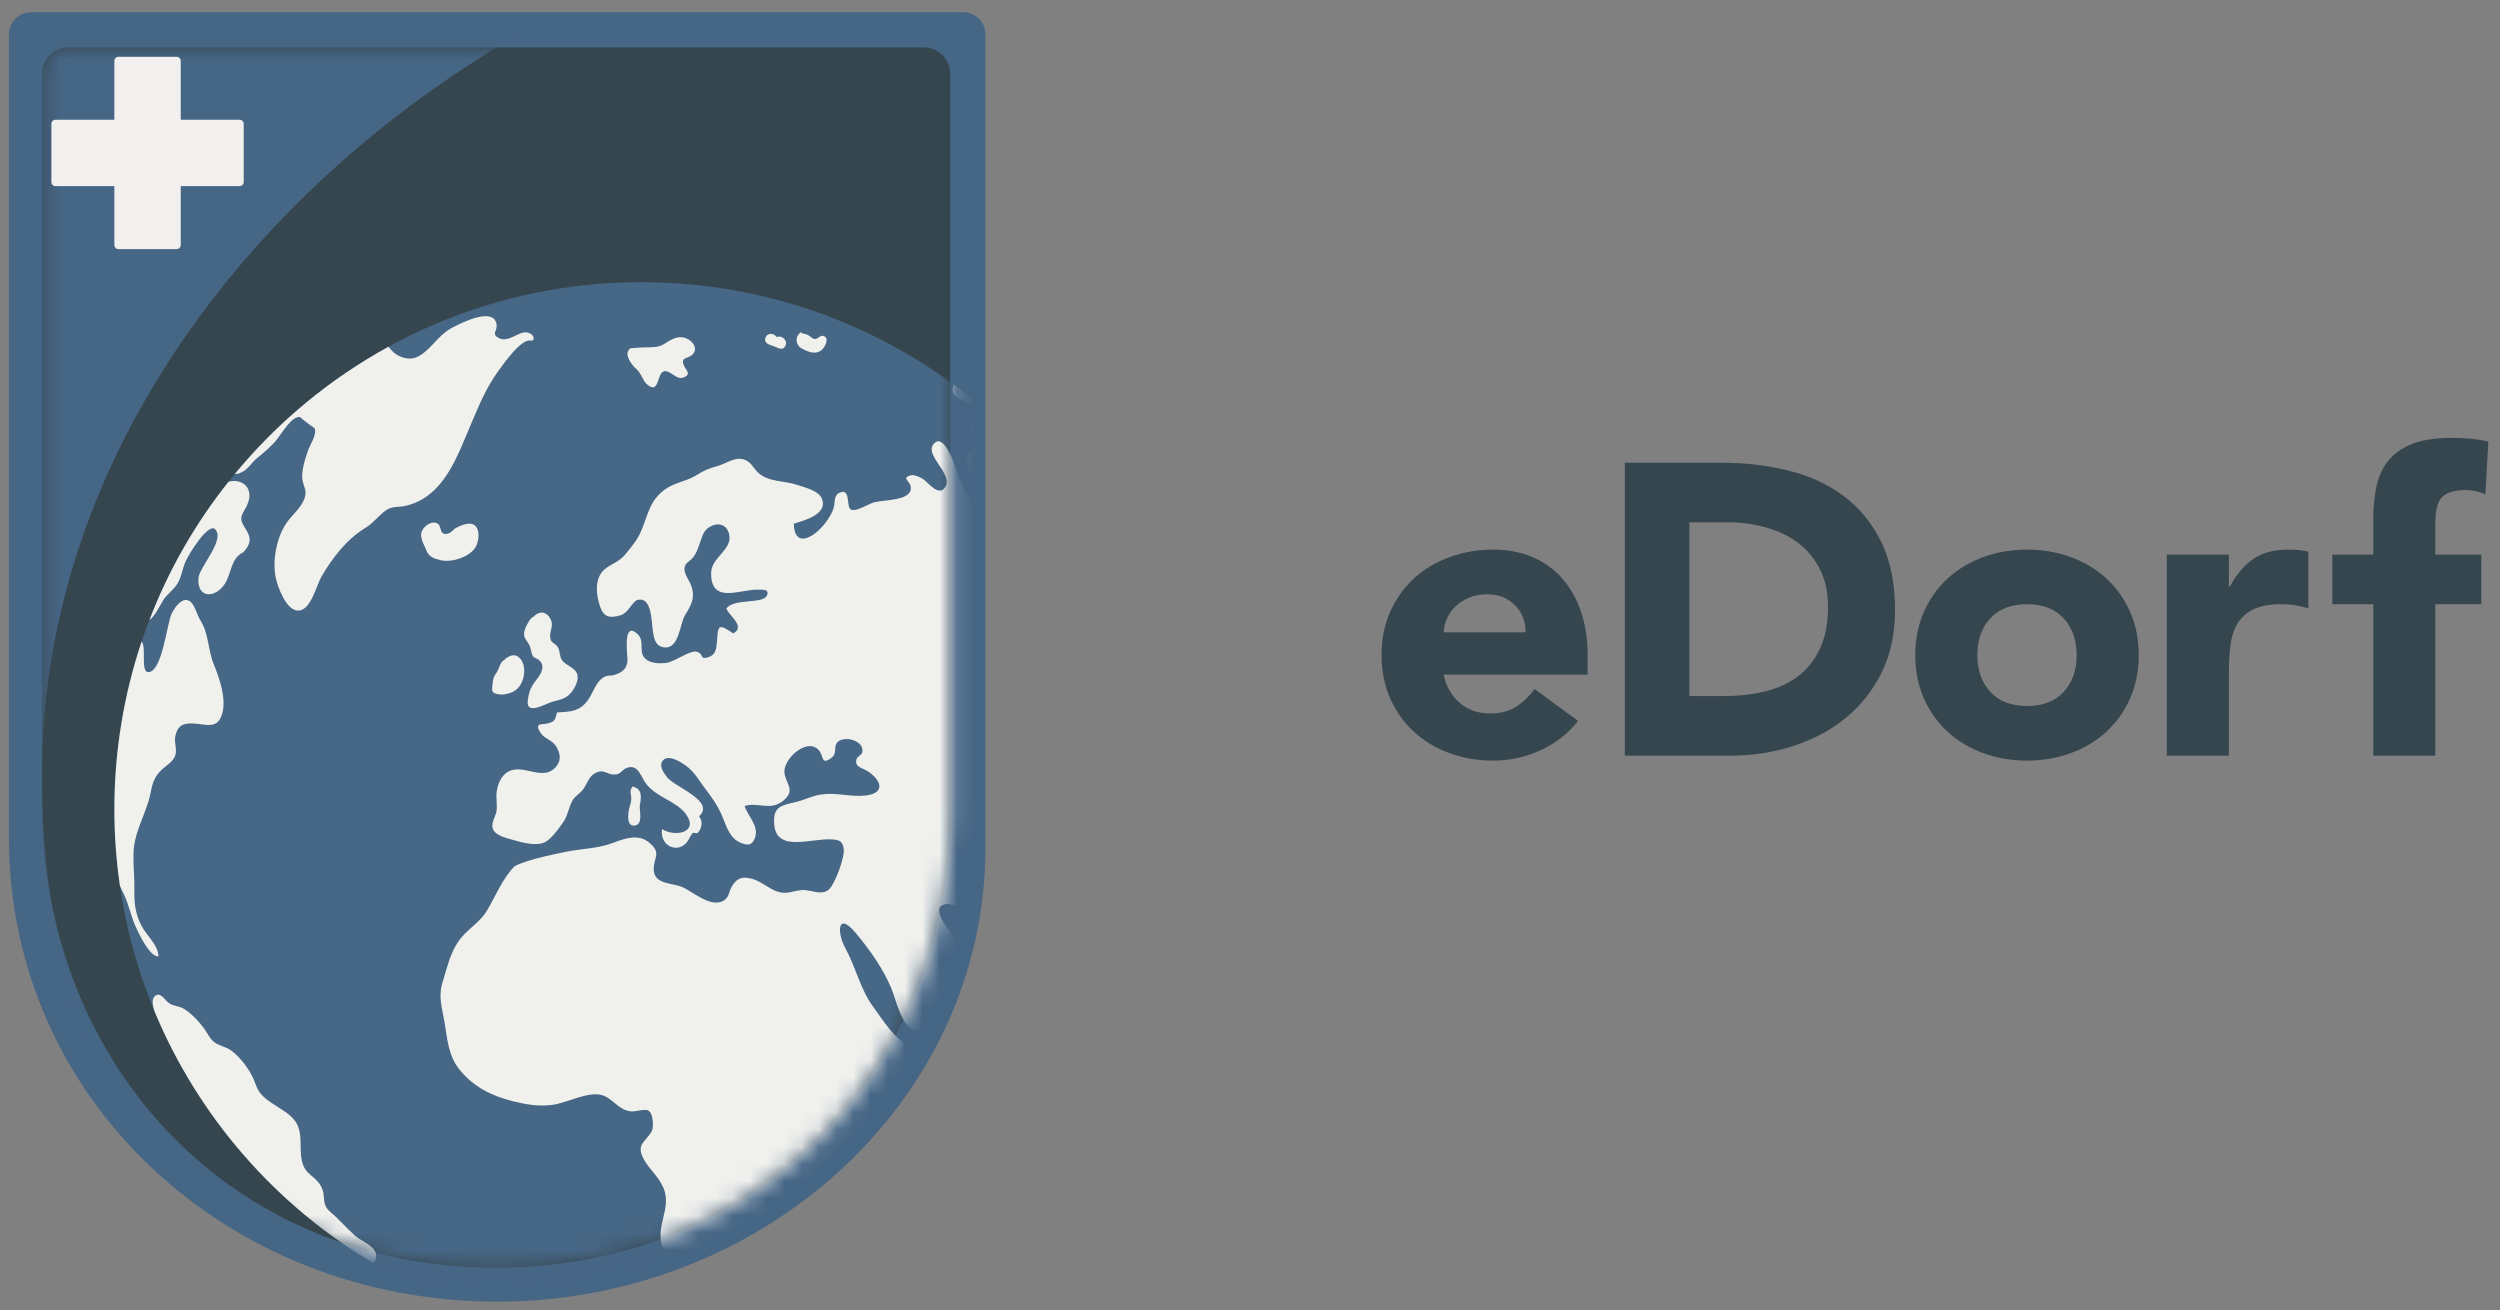 <?xml version="1.0" encoding="UTF-8"?>
<svg width="145px" height="76px" viewBox="0 0 145 76" version="1.1" xmlns="http://www.w3.org/2000/svg" xmlns:xlink="http://www.w3.org/1999/xlink">
    <rect x="0" y="0" width="145" height="76" fill="#808080" stroke="none"/>
    <!-- Generator: Sketch 46.1 (44463) - http://www.bohemiancoding.com/sketch -->
    <title>Logo-eDorf-Relaunch-Final-mobile</title>
    <desc>Created with Sketch.</desc>
    <defs>
        <path d="M53.116,2.283 L53.116,45.193 C53.116,59.574 42.31,71.527 26.775,71.527 C11.241,71.527 0.435,59.574 0.435,44.601 L0.435,2.283 C0.435,1.435 1.122,0.748 1.97,0.748 L51.581,0.748 C52.429,0.748 53.116,1.435 53.116,2.283 Z" id="path-1"></path>
    </defs>
    <g id="Page-1" stroke="none" stroke-width="1" fill="none" fill-rule="evenodd">
        <g id="Logo-eDorf-Relaunch-Final-mobile" transform="translate(0, -16)">
            <path d="M57.154,17.995 L57.154,65.171 C57.154,79.841 44.266,91.496 28.834,91.496 C13.241,91.496 0.516,79.841 0.516,64.579 L0.516,17.995 C0.516,17.285 1.092,16.707 1.802,16.707 L55.865,16.707 C56.578,16.707 57.154,17.285 57.154,17.995" id="Fill-1" fill="#466686"></path>
            <path d="M55.116,20.283 L55.116,63.193 C55.116,77.574 44.31,89.527 28.775,89.527 C13.241,89.527 2.435,77.574 2.435,62.601 L2.435,20.283 C2.435,19.435 3.122,18.748 3.97,18.748 L53.581,18.748 C54.429,18.748 55.116,19.435 55.116,20.283" id="Fill-2" fill="#36464E"></path>
            <g id="Group-18" transform="translate(2, 18)">
                <mask id="mask-2" fill="white">
                    <use xlink:href="#path-1"></use>
                </mask>
                <g id="Clip-4"></g>
                <path d="M51.721,-49.234 C39.3,-49.234 27.229,-46.792 15.844,-41.976 C4.867,-37.333 -4.983,-30.695 -13.432,-22.246 C-21.88,-13.798 -28.519,-3.948 -33.161,7.029 C-37.977,18.415 -40.419,30.485 -40.419,42.906 C-40.419,55.327 -37.977,67.398 -33.161,78.784 C-28.519,89.761 -21.88,99.611 -13.432,108.06 C-4.983,116.507 4.867,123.146 15.844,127.788 C27.229,132.604 39.3,135.046 51.721,135.046 C64.142,135.046 76.213,132.604 87.599,127.788 C98.576,123.146 108.425,116.507 116.874,108.06 C125.323,99.611 131.961,89.761 136.604,78.784 C141.42,67.398 143.862,55.327 143.862,42.906 C143.862,30.485 141.42,18.415 136.604,7.028 C131.961,-3.948 125.323,-13.798 116.874,-22.246 C108.425,-30.696 98.576,-37.333 87.599,-41.976 C76.213,-46.792 64.142,-49.234 51.721,-49.234 Z M59.3,-8.381 C87.625,-8.381 103.008,14.581 103.008,42.906 C103.008,71.232 80.046,94.194 51.721,94.194 C23.396,94.194 0.435,71.232 0.435,42.906 C0.435,14.581 29.809,-8.381 58.133,-8.381 L59.3,-8.381 Z" id="Fill-3" fill="#466686" mask="url(#mask-2)"></path>
                <path d="M35.204,14.365 C52.084,14.365 65.774,28.055 65.774,44.936 C65.774,61.816 52.084,75.506 35.204,75.506 C18.323,75.506 4.633,61.816 4.633,44.936 C4.633,28.055 18.323,14.365 35.204,14.365" id="Fill-5" fill="#476786" mask="url(#mask-2)"></path>
                <path d="M28.853,17.769 C28.286,17.538 27.241,19.06 26.942,19.464 C26.212,20.451 25.803,21.464 25.325,22.582 C24.527,24.44 23.777,26.77 21.583,27.327 C21.11,27.447 20.758,27.321 20.354,27.621 C19.908,27.951 19.646,28.35 19.152,28.644 C18.097,29.29 17.268,30.376 16.648,31.437 C16.349,31.951 16.034,33.394 15.31,33.415 C14.612,33.442 14.092,32.035 13.982,31.447 C13.798,30.476 14.04,29.216 14.575,28.392 C14.906,27.883 15.488,27.463 15.672,26.87 C15.814,26.398 15.604,26.245 15.541,25.815 C15.467,25.296 15.698,24.634 15.866,24.125 C15.971,23.82 16.412,23.175 16.239,22.828 C16.208,22.828 15.41,22.23 15.41,22.188 C14.921,22.12 14.36,23.112 14.071,23.474 C13.714,23.92 13.336,24.219 12.896,24.582 C12.622,24.807 12.428,25.148 12.129,25.327 C11.909,25.458 11.741,25.505 11.62,25.489 C14.087,22.498 17.11,19.989 20.533,18.11 C20.685,18.293 20.837,18.477 21.016,18.577 C22.491,19.417 23.037,17.637 24.186,17.028 C24.774,16.713 26.679,15.753 26.805,16.85 C26.847,17.202 26.48,17.37 26.931,17.606 C27.493,17.9 28.07,17.207 28.553,17.28 C28.863,17.328 29.094,17.611 28.853,17.769" id="Fill-6" fill="#F0F0ED" mask="url(#mask-2)"></path>
                <path d="M12.098,30.045 C11.405,30.339 11.405,31.305 11.042,31.861 C10.497,32.701 9.421,32.733 9.51,31.531 C9.563,30.88 11.069,29.321 10.486,28.702 C10.087,28.282 8.922,30.177 8.749,30.597 C8.565,31.038 8.523,31.505 8.25,31.914 C8.024,32.245 7.683,32.476 7.468,32.806 C7.337,33.011 6.964,33.788 6.67,33.951 C7.788,31.042 9.337,28.35 11.247,25.951 L11.247,25.946 C11.982,25.726 12.701,26.251 12.397,27.132 C12.182,27.757 11.783,27.888 12.134,28.492 C12.402,28.959 12.77,29.342 12.098,30.045" id="Fill-7" fill="#F0F0ED" mask="url(#mask-2)"></path>
                <path d="M10.901,39.341 C10.639,40.354 9.946,39.992 9.179,39.961 C8.597,39.934 8.287,40.107 8.166,40.716 C8.093,41.073 8.276,41.461 8.171,41.803 C8.056,42.186 7.589,42.427 7.316,42.706 C6.749,43.294 6.833,43.771 6.607,44.49 C6.287,45.529 5.772,46.38 5.741,47.498 C5.726,48.243 5.814,48.988 5.793,49.707 C5.772,50.495 5.909,51.261 6.345,51.927 C6.633,52.363 7.195,52.909 7.19,53.471 C6.686,53.502 6.093,52.221 5.888,51.796 C5.583,51.14 5.479,50.442 5.153,49.802 C5.08,49.655 5.012,49.508 4.954,49.366 C4.744,47.918 4.634,46.442 4.634,44.936 C4.634,41.54 5.19,38.27 6.213,35.215 C6.507,35.499 6.135,37 6.607,36.984 C7.41,36.958 7.678,34.182 7.951,33.604 C8.14,33.211 8.549,32.628 8.975,32.848 C9.284,33.011 9.431,33.683 9.62,33.977 C10.129,34.785 10.04,35.651 10.402,36.538 C10.728,37.325 11.121,38.491 10.901,39.341" id="Fill-8" fill="#F0F0ED" mask="url(#mask-2)"></path>
                <path d="M19.803,70.97 C19.771,71.112 19.714,71.201 19.641,71.248 L19.635,71.248 C13.982,67.9 9.505,62.776 6.959,56.651 C6.954,56.641 6.954,56.63 6.948,56.62 C6.812,56.19 6.77,55.749 7.2,55.686 C7.484,55.764 7.604,56.069 7.856,56.216 C8.098,56.357 8.408,56.357 8.654,56.505 C9.105,56.777 9.563,57.266 9.862,57.691 C10.056,57.958 10.14,58.205 10.397,58.42 C10.68,58.656 11.09,58.709 11.384,58.914 C11.914,59.276 12.481,60.047 12.722,60.625 C12.896,61.034 12.906,61.218 13.231,61.554 C13.552,61.879 13.94,62.084 14.312,62.331 C14.696,62.577 15.089,62.86 15.279,63.312 C15.531,63.921 15.362,64.682 15.509,65.328 C15.698,66.172 16.239,66.136 16.606,66.781 C16.963,67.411 16.564,67.8 17.189,68.319 C17.704,68.75 18.113,69.254 18.612,69.689 C18.99,70.02 19.945,70.319 19.803,70.97" id="Fill-9" fill="#F0F0ED" mask="url(#mask-2)"></path>
                <path d="M65.773,44.936 C65.773,48.421 65.191,51.776 64.11,54.899 C63.637,54.536 63.721,52.731 63.217,53.156 C62.173,54.038 62.084,54.882 61.858,56.179 C61.763,56.714 61.553,58.026 60.792,57.518 C60.084,57.045 60.325,55.502 60.388,54.819 C60.478,53.864 60.562,53.025 59.711,52.374 C59.144,51.933 58.535,51.623 57.853,51.754 C56.189,52.074 55.118,51.486 53.738,50.663 C53.213,50.353 52.221,50.237 52.541,51.14 C52.672,51.507 53.459,52.62 53.895,52.683 C54.473,52.757 54.683,51.959 55.344,52.232 C55.821,52.426 56.079,52.93 56.152,53.397 C56.246,54.043 56.016,54.557 55.543,54.982 C55.081,55.397 54.646,55.901 54.173,56.284 C53.675,56.688 53.092,56.861 52.525,57.113 C52.137,57.281 51.528,57.785 51.103,57.738 C50.3,57.654 49.969,55.959 49.701,55.329 C49.203,54.153 48.462,53.108 47.649,52.132 C46.562,50.82 46.521,52.074 47.045,53.025 C47.66,54.153 47.901,55.407 48.678,56.441 C49.176,57.113 49.89,58.31 50.725,58.614 C51.276,58.814 51.753,58.326 52.273,58.499 C53.102,58.767 53.045,59.921 52.714,60.541 C52.1,61.685 50.457,62.583 49.491,63.38 C49.035,63.758 48.42,64.099 48.053,64.551 C47.681,65.013 47.775,65.443 47.801,65.989 C47.848,67.065 47.534,68.22 46.72,68.986 C46.337,69.343 45.864,69.511 45.513,69.925 C45.234,70.256 45.045,70.66 44.772,70.996 C43.497,72.545 41.943,73.516 39.928,73.789 C38.957,73.915 38.343,73.778 37.786,72.975 C37.466,72.508 37.44,71.941 37.177,71.453 C37.015,71.149 36.71,70.902 36.542,70.592 C35.823,69.264 37.051,68.125 36.458,66.85 C36.159,66.199 35.671,65.832 35.34,65.238 C34.857,64.362 35.45,64.236 35.792,63.627 C35.933,63.375 35.891,62.593 35.618,62.42 C35.403,62.289 34.852,62.488 34.6,62.462 C33.839,62.373 33.54,61.69 32.899,61.512 C32.086,61.291 30.852,61.984 30.023,62.084 C29.225,62.184 28.517,62.063 27.74,61.869 C26.506,61.559 25.482,61.05 24.664,60.053 C23.992,59.234 23.944,58.242 23.777,57.255 C23.63,56.394 23.404,55.812 23.677,54.945 C23.924,54.158 24.081,53.376 24.543,52.667 C25.036,51.906 25.813,51.56 26.265,50.783 C26.753,49.943 27.152,48.962 27.829,48.254 C28.517,47.849 30.527,47.466 30.884,47.393 C31.829,47.209 32.663,47.225 33.592,46.873 C34.264,46.616 35.03,46.353 35.65,46.868 C36.411,47.503 35.886,47.734 35.917,48.453 C35.949,49.298 36.952,49.193 37.576,49.45 C38.174,49.702 39.355,50.794 40.08,50.153 C40.29,49.964 40.295,49.681 40.432,49.439 C40.757,48.873 41.114,48.815 41.707,48.999 C42.201,49.156 42.589,49.539 43.072,49.707 C43.602,49.891 43.933,49.691 44.458,49.629 C45.003,49.56 45.622,49.991 46.079,49.587 C46.431,49.271 46.977,47.765 46.94,47.303 C46.904,46.805 46.688,46.71 46.248,46.684 C44.946,46.605 42.757,47.582 42.904,45.435 C42.957,44.653 43.665,44.663 44.284,44.485 C44.736,44.359 45.14,44.154 45.622,44.081 C46.541,43.949 47.292,44.233 48.158,44.144 C49.365,44.023 49.124,43.283 48.399,42.779 C48.032,42.521 47.565,42.517 47.67,42.06 C47.712,41.871 47.974,41.803 48.011,41.64 C48.153,40.968 47.029,40.664 46.615,41.01 C46.284,41.288 46.615,41.682 46.205,41.971 C45.576,42.412 45.822,41.813 45.439,41.456 C44.741,40.811 43.439,42.039 43.497,42.79 C43.544,43.44 44.2,43.829 43.408,44.459 C42.667,45.046 41.954,44.506 41.188,44.747 C41.376,45.351 42.033,45.896 41.791,46.579 C41.613,47.072 41.361,47.036 40.978,46.889 C40.311,46.626 40.127,45.907 39.886,45.33 C39.649,44.768 39.319,44.291 38.951,43.808 C38.631,43.399 38.332,42.863 37.938,42.532 C37.624,42.27 36.799,41.713 36.458,42.097 C36.185,42.406 36.479,42.8 36.683,43.073 C37.125,43.651 39.523,44.469 38.542,45.346 C38.773,45.598 38.72,46.039 38.484,46.29 C38.4,46.38 38.248,46.254 38.174,46.327 C38.017,46.484 37.965,46.71 37.823,46.873 C37.225,47.54 36.248,47.004 36.4,46.091 C37.146,46.558 38.531,46.301 37.807,45.251 C37.261,44.464 36.101,44.27 35.487,43.472 C35.146,43.031 35.02,42.286 34.343,42.543 C34.075,42.643 34.012,42.895 33.703,42.921 C33.225,42.968 33.078,42.601 32.605,42.8 C32.165,42.989 32.102,43.361 31.86,43.729 C31.671,44.012 31.388,44.144 31.23,44.385 C30.989,44.768 30.952,45.283 30.668,45.687 C30.411,46.054 29.955,46.71 29.54,46.878 C29.073,47.062 28.291,46.878 27.813,46.731 C27.398,46.61 26.679,46.469 26.569,46.017 C26.49,45.708 26.753,45.335 26.8,45.031 C26.853,44.658 26.753,44.27 26.811,43.897 C26.884,43.44 27.083,42.952 27.514,42.737 C28.349,42.312 29.44,43.283 30.18,42.548 C30.574,42.154 30.521,41.724 30.254,41.288 C30.028,40.926 29.577,40.837 29.372,40.532 C28.926,39.871 29.487,40.049 29.781,39.955 C30.201,39.829 30.18,39.776 30.312,39.32 C31.094,39.278 31.634,39.273 32.123,38.575 C32.385,38.197 32.553,37.593 32.957,37.315 C33.241,37.121 33.377,37.236 33.681,37.131 C34.096,36.99 34.348,36.785 34.396,36.344 C34.421,36.145 34.07,33.919 34.983,34.78 C35.461,35.231 34.925,35.903 35.55,36.297 C35.849,36.481 36.274,36.485 36.605,36.454 C37.12,36.407 38.059,35.656 38.442,35.809 C38.857,35.971 38.573,36.26 39.051,36.129 C39.487,36.008 39.544,35.662 39.576,35.294 C39.655,34.265 39.618,34.129 40.531,34.738 C41.287,34.318 40.216,33.672 40.132,33.284 C40.589,32.691 42.264,33.053 42.484,32.533 C42.646,32.14 42.185,32.213 41.964,32.203 C40.956,32.155 39.229,33.09 39.245,31.232 C39.256,30.308 40.5,29.899 40.29,28.985 C40.159,28.434 39.681,28.276 39.203,28.539 C38.82,28.749 38.768,29.006 38.621,29.41 C38.5,29.757 38.421,30.051 38.185,30.35 C38.08,30.481 37.802,30.644 37.744,30.786 C37.597,31.164 37.849,31.447 38.012,31.788 C38.369,32.56 38.153,33.011 37.733,33.678 C37.419,34.187 37.397,35.709 36.474,35.541 C35.97,35.452 35.917,34.937 35.854,34.522 C35.786,34.056 35.807,32.607 34.994,32.791 C34.689,32.854 34.448,33.546 34.018,33.678 C33.325,33.893 33.009,33.762 32.81,33.195 C32.569,32.512 32.463,31.515 33.078,31.011 C33.461,30.696 33.881,30.607 34.238,30.187 C34.579,29.783 34.957,29.326 35.167,28.843 C35.592,27.878 35.65,27.043 36.584,26.376 C37.146,25.978 37.807,25.925 38.385,25.568 C38.862,25.269 39.098,25.17 39.597,25.038 C40.174,24.881 40.71,24.393 41.313,24.723 C41.602,24.886 41.733,25.19 41.97,25.411 C42.6,25.988 43.497,25.862 44.253,26.13 C44.694,26.282 45.496,26.45 45.681,26.949 C46.006,27.841 44.625,28.198 44.043,28.371 C44.064,29.61 44.898,29.342 45.56,28.681 C45.891,28.35 46.205,27.904 46.353,27.463 C46.431,27.232 46.358,26.755 46.636,26.607 C47.355,26.224 47.071,27.348 47.334,27.542 C47.607,27.736 48.394,27.206 48.725,27.127 C49.355,26.975 50.966,27.048 50.819,26.209 C50.756,25.862 50.284,25.741 50.793,25.574 C50.998,25.505 51.329,25.663 51.501,25.762 C51.822,25.946 52.478,26.912 52.851,26.198 C53.229,25.479 51.675,24.419 52.116,23.799 C52.746,22.918 53.444,25.153 53.522,25.437 C53.617,25.778 54.656,28.108 55.249,27.437 C55.638,26.996 54.609,25.957 54.415,25.61 C54.294,25.39 54.126,25.065 54.089,24.818 C54.021,24.393 54.163,24.44 54.331,24.12 C54.536,23.742 54.719,23.227 54.284,22.928 C54.299,22.382 55.218,22.346 54.672,21.668 C54.278,21.18 53.002,21.248 53.296,20.371 C53.302,20.345 53.312,20.324 53.323,20.303 C60.944,25.861 65.773,34.785 65.773,44.936" id="Fill-10" fill="#F0F0ED" mask="url(#mask-2)"></path>
                <path d="M34.687,43.621 C34.485,43.902 34.608,44.022 34.615,44.303 C34.621,44.532 34.524,44.729 34.48,44.949 C34.426,45.217 34.332,45.95 34.816,45.882 C35.319,45.812 35.078,45.024 35.107,44.734 C35.136,44.453 35.371,43.764 34.687,43.621" id="Fill-11" fill="#F0F0ED" mask="url(#mask-2)"></path>
                <path d="M28.941,33.782 C28.796,33.76 28.499,34.312 28.444,34.501 C28.339,34.869 28.41,34.969 28.581,35.216 C28.769,35.488 28.752,35.57 28.834,35.874 C28.94,36.269 29.098,36.079 29.34,36.366 C29.664,36.748 29.252,37.254 29.013,37.561 C28.754,37.893 28.652,38.251 28.608,38.668 C28.52,39.502 29.664,38.811 30.011,38.71 C30.464,38.578 30.827,38.549 31.149,38.142 C31.361,37.876 31.628,37.372 31.447,37.022 C31.28,36.699 30.81,36.586 30.602,36.298 C30.433,36.065 30.5,35.75 30.343,35.519 C30.175,35.273 29.937,35.326 29.909,34.938 C29.882,34.575 30.117,34.294 29.948,33.934 C29.743,33.494 29.305,33.37 28.941,33.782" id="Fill-12" fill="#F0F0ED" mask="url(#mask-2)"></path>
                <path d="M27.218,36.296 C27.014,36.4 26.943,36.804 26.814,36.99 C26.644,37.233 26.61,37.288 26.569,37.654 C26.524,38.066 26.49,38.206 26.932,38.271 C27.185,38.309 27.482,38.246 27.703,38.147 C28.224,37.912 28.422,37.359 28.403,36.806 C28.387,36.362 27.975,35.579 27.218,36.296" id="Fill-13" fill="#F0F0ED" mask="url(#mask-2)"></path>
                <path d="M24.345,28.683 C24.171,28.896 23.859,29.074 23.662,28.903 C23.537,28.795 23.559,28.504 23.413,28.394 C23.089,28.149 22.618,28.481 22.476,28.79 C22.306,29.16 22.589,29.553 22.721,29.905 C22.869,30.296 23.159,30.401 23.588,30.497 C24.218,30.637 25.314,30.292 25.614,29.675 C25.775,29.343 25.86,28.731 25.529,28.464 C25.277,28.261 24.773,28.421 24.345,28.683" id="Fill-14" fill="#F0F0ED" mask="url(#mask-2)"></path>
                <path d="M34.58,18.198 C34.109,18.484 34.646,19.181 34.907,19.401 C35.218,19.664 35.272,20.113 35.587,20.345 C36.39,20.938 35.98,19.113 36.859,19.616 C37.096,19.751 37.359,20.019 37.663,19.888 C38.105,19.698 37.804,19.484 37.685,19.236 C37.395,18.632 38.009,18.869 38.25,18.456 C38.456,18.102 38.089,17.704 37.732,17.596 C37.278,17.458 36.891,17.713 36.527,17.946 C36.079,18.234 35.652,18.092 34.58,18.198" id="Fill-15" fill="#F0F0ED" mask="url(#mask-2)"></path>
                <path d="M43.054,17.551 C42.886,17.313 42.511,17.284 42.406,17.569 C42.274,17.929 42.642,17.992 42.901,18.089 C43.143,18.18 43.39,18.364 43.55,18.065 C43.685,17.811 43.457,17.533 43.198,17.516 L43.054,17.551" id="Fill-16" fill="#F0F0ED" mask="url(#mask-2)"></path>
                <path d="M44.526,17.336 C44.509,17.303 44.483,17.281 44.447,17.272 C44.074,17.536 44.156,18.027 44.491,18.207 C44.865,18.407 45.295,18.592 45.643,18.31 C45.831,18.158 46.155,17.594 45.748,17.482 C45.556,17.43 45.435,17.685 45.258,17.663 C45.017,17.632 45.01,17.394 44.526,17.336" id="Fill-17" fill="#F0F0ED" mask="url(#mask-2)"></path>
            </g>
            <path d="M14.135,23.183 L14.135,26.56 C14.135,26.69 14.029,26.796 13.898,26.796 L3.218,26.796 C3.087,26.796 2.981,26.69 2.981,26.56 L2.981,23.183 C2.981,23.052 3.087,22.946 3.218,22.946 L13.898,22.946 C14.029,22.946 14.135,23.052 14.135,23.183" id="Fill-19" fill="#F1F0EE"></path>
            <path d="M10.247,30.448 L6.87,30.448 C6.739,30.448 6.633,30.342 6.633,30.212 L6.633,19.531 C6.633,19.401 6.739,19.295 6.87,19.295 L10.247,19.295 C10.377,19.295 10.483,19.401 10.483,19.531 L10.483,30.212 C10.483,30.342 10.377,30.448 10.247,30.448" id="Fill-20" fill="#F1F0EE"></path>
            <path d="M88.481,52.677 C88.496,52.069 88.297,51.549 87.881,51.117 C87.465,50.686 86.929,50.469 86.274,50.469 C85.873,50.469 85.521,50.533 85.217,50.661 C84.913,50.789 84.654,50.953 84.438,51.153 C84.222,51.354 84.054,51.585 83.934,51.849 C83.814,52.113 83.746,52.389 83.73,52.677 L88.481,52.677 Z M91.529,57.813 C90.953,58.549 90.225,59.116 89.345,59.517 C88.465,59.916 87.553,60.116 86.61,60.116 C85.713,60.116 84.87,59.972 84.078,59.685 C83.286,59.396 82.598,58.984 82.014,58.448 C81.43,57.912 80.97,57.269 80.634,56.517 C80.298,55.765 80.13,54.925 80.13,53.997 C80.13,53.069 80.298,52.23 80.634,51.477 C80.97,50.726 81.43,50.081 82.014,49.545 C82.598,49.01 83.286,48.598 84.078,48.31 C84.87,48.021 85.713,47.877 86.61,47.877 C87.441,47.877 88.197,48.021 88.877,48.31 C89.557,48.598 90.133,49.01 90.605,49.545 C91.077,50.081 91.441,50.726 91.697,51.477 C91.953,52.23 92.081,53.069 92.081,53.997 L92.081,55.125 L83.73,55.125 C83.873,55.813 84.186,56.36 84.665,56.769 C85.146,57.177 85.738,57.381 86.442,57.381 C87.033,57.381 87.534,57.248 87.941,56.984 C88.349,56.721 88.705,56.381 89.009,55.965 L91.529,57.813 L91.529,57.813 Z" id="Fill-21" fill="#36464E"></path>
            <path d="M97.985,56.372 L99.928,56.372 C100.792,56.372 101.596,56.285 102.34,56.109 C103.084,55.933 103.728,55.641 104.272,55.233 C104.816,54.824 105.244,54.289 105.556,53.625 C105.868,52.961 106.024,52.15 106.024,51.189 C106.024,50.358 105.868,49.634 105.556,49.018 C105.244,48.401 104.824,47.894 104.296,47.493 C103.768,47.094 103.148,46.794 102.436,46.594 C101.724,46.394 100.976,46.294 100.192,46.294 L97.985,46.294 L97.985,56.372 Z M94.241,42.838 L99.856,42.838 C101.216,42.838 102.508,42.99 103.732,43.294 C104.956,43.598 106.024,44.09 106.936,44.77 C107.847,45.45 108.571,46.334 109.107,47.422 C109.643,48.51 109.912,49.829 109.912,51.381 C109.912,52.757 109.651,53.969 109.131,55.017 C108.612,56.064 107.912,56.944 107.032,57.656 C106.152,58.368 105.136,58.908 103.984,59.276 C102.832,59.645 101.623,59.828 100.36,59.828 L94.241,59.828 L94.241,42.838 L94.241,42.838 Z" id="Fill-22" fill="#36464E"></path>
            <path d="M114.686,53.997 C114.686,54.877 114.938,55.589 115.442,56.133 C115.946,56.677 116.654,56.948 117.566,56.948 C118.478,56.948 119.186,56.677 119.69,56.133 C120.194,55.589 120.446,54.877 120.446,53.997 C120.446,53.117 120.194,52.405 119.69,51.861 C119.186,51.317 118.478,51.045 117.566,51.045 C116.654,51.045 115.946,51.317 115.442,51.861 C114.938,52.405 114.686,53.117 114.686,53.997 Z M111.086,53.997 C111.086,53.069 111.254,52.23 111.59,51.477 C111.926,50.726 112.386,50.081 112.97,49.545 C113.554,49.01 114.242,48.598 115.034,48.31 C115.826,48.021 116.669,47.877 117.566,47.877 C118.461,47.877 119.305,48.021 120.097,48.31 C120.889,48.598 121.577,49.01 122.162,49.545 C122.746,50.081 123.206,50.726 123.541,51.477 C123.877,52.23 124.045,53.069 124.045,53.997 C124.045,54.925 123.877,55.765 123.541,56.517 C123.206,57.269 122.746,57.912 122.162,58.448 C121.577,58.984 120.889,59.396 120.097,59.685 C119.305,59.972 118.461,60.116 117.566,60.116 C116.669,60.116 115.826,59.972 115.034,59.685 C114.242,59.396 113.554,58.984 112.97,58.448 C112.386,57.912 111.926,57.269 111.59,56.517 C111.254,55.765 111.086,54.925 111.086,53.997 L111.086,53.997 Z" id="Fill-23" fill="#36464E"></path>
            <path d="M125.676,48.165 L129.276,48.165 L129.276,50.037 L129.325,50.037 C129.708,49.317 130.165,48.777 130.692,48.417 C131.22,48.058 131.883,47.877 132.684,47.877 C132.892,47.877 133.1,47.886 133.308,47.901 C133.515,47.918 133.707,47.949 133.883,47.997 L133.883,51.285 C133.627,51.205 133.375,51.146 133.127,51.106 C132.879,51.066 132.62,51.045 132.348,51.045 C131.66,51.045 131.116,51.141 130.716,51.333 C130.316,51.526 130.008,51.793 129.792,52.137 C129.577,52.481 129.436,52.893 129.373,53.373 C129.308,53.853 129.276,54.381 129.276,54.957 L129.276,59.828 L125.676,59.828 L125.676,48.165" id="Fill-24" fill="#36464E"></path>
            <path d="M137.651,51.045 L135.275,51.045 L135.275,48.165 L137.651,48.165 L137.651,46.102 C137.651,45.462 137.706,44.857 137.819,44.29 C137.931,43.722 138.147,43.222 138.467,42.79 C138.787,42.358 139.247,42.019 139.847,41.771 C140.447,41.522 141.235,41.398 142.21,41.398 C142.579,41.398 142.938,41.414 143.29,41.446 C143.642,41.479 143.987,41.534 144.323,41.614 L144.155,44.662 C143.946,44.582 143.754,44.521 143.579,44.481 C143.402,44.442 143.203,44.422 142.978,44.422 C142.403,44.422 141.97,44.546 141.683,44.794 C141.395,45.042 141.25,45.55 141.25,46.317 L141.25,48.165 L143.915,48.165 L143.915,51.045 L141.25,51.045 L141.25,59.828 L137.651,59.828 L137.651,51.045" id="Fill-25" fill="#36464E"></path>
        </g>
    </g>
</svg>